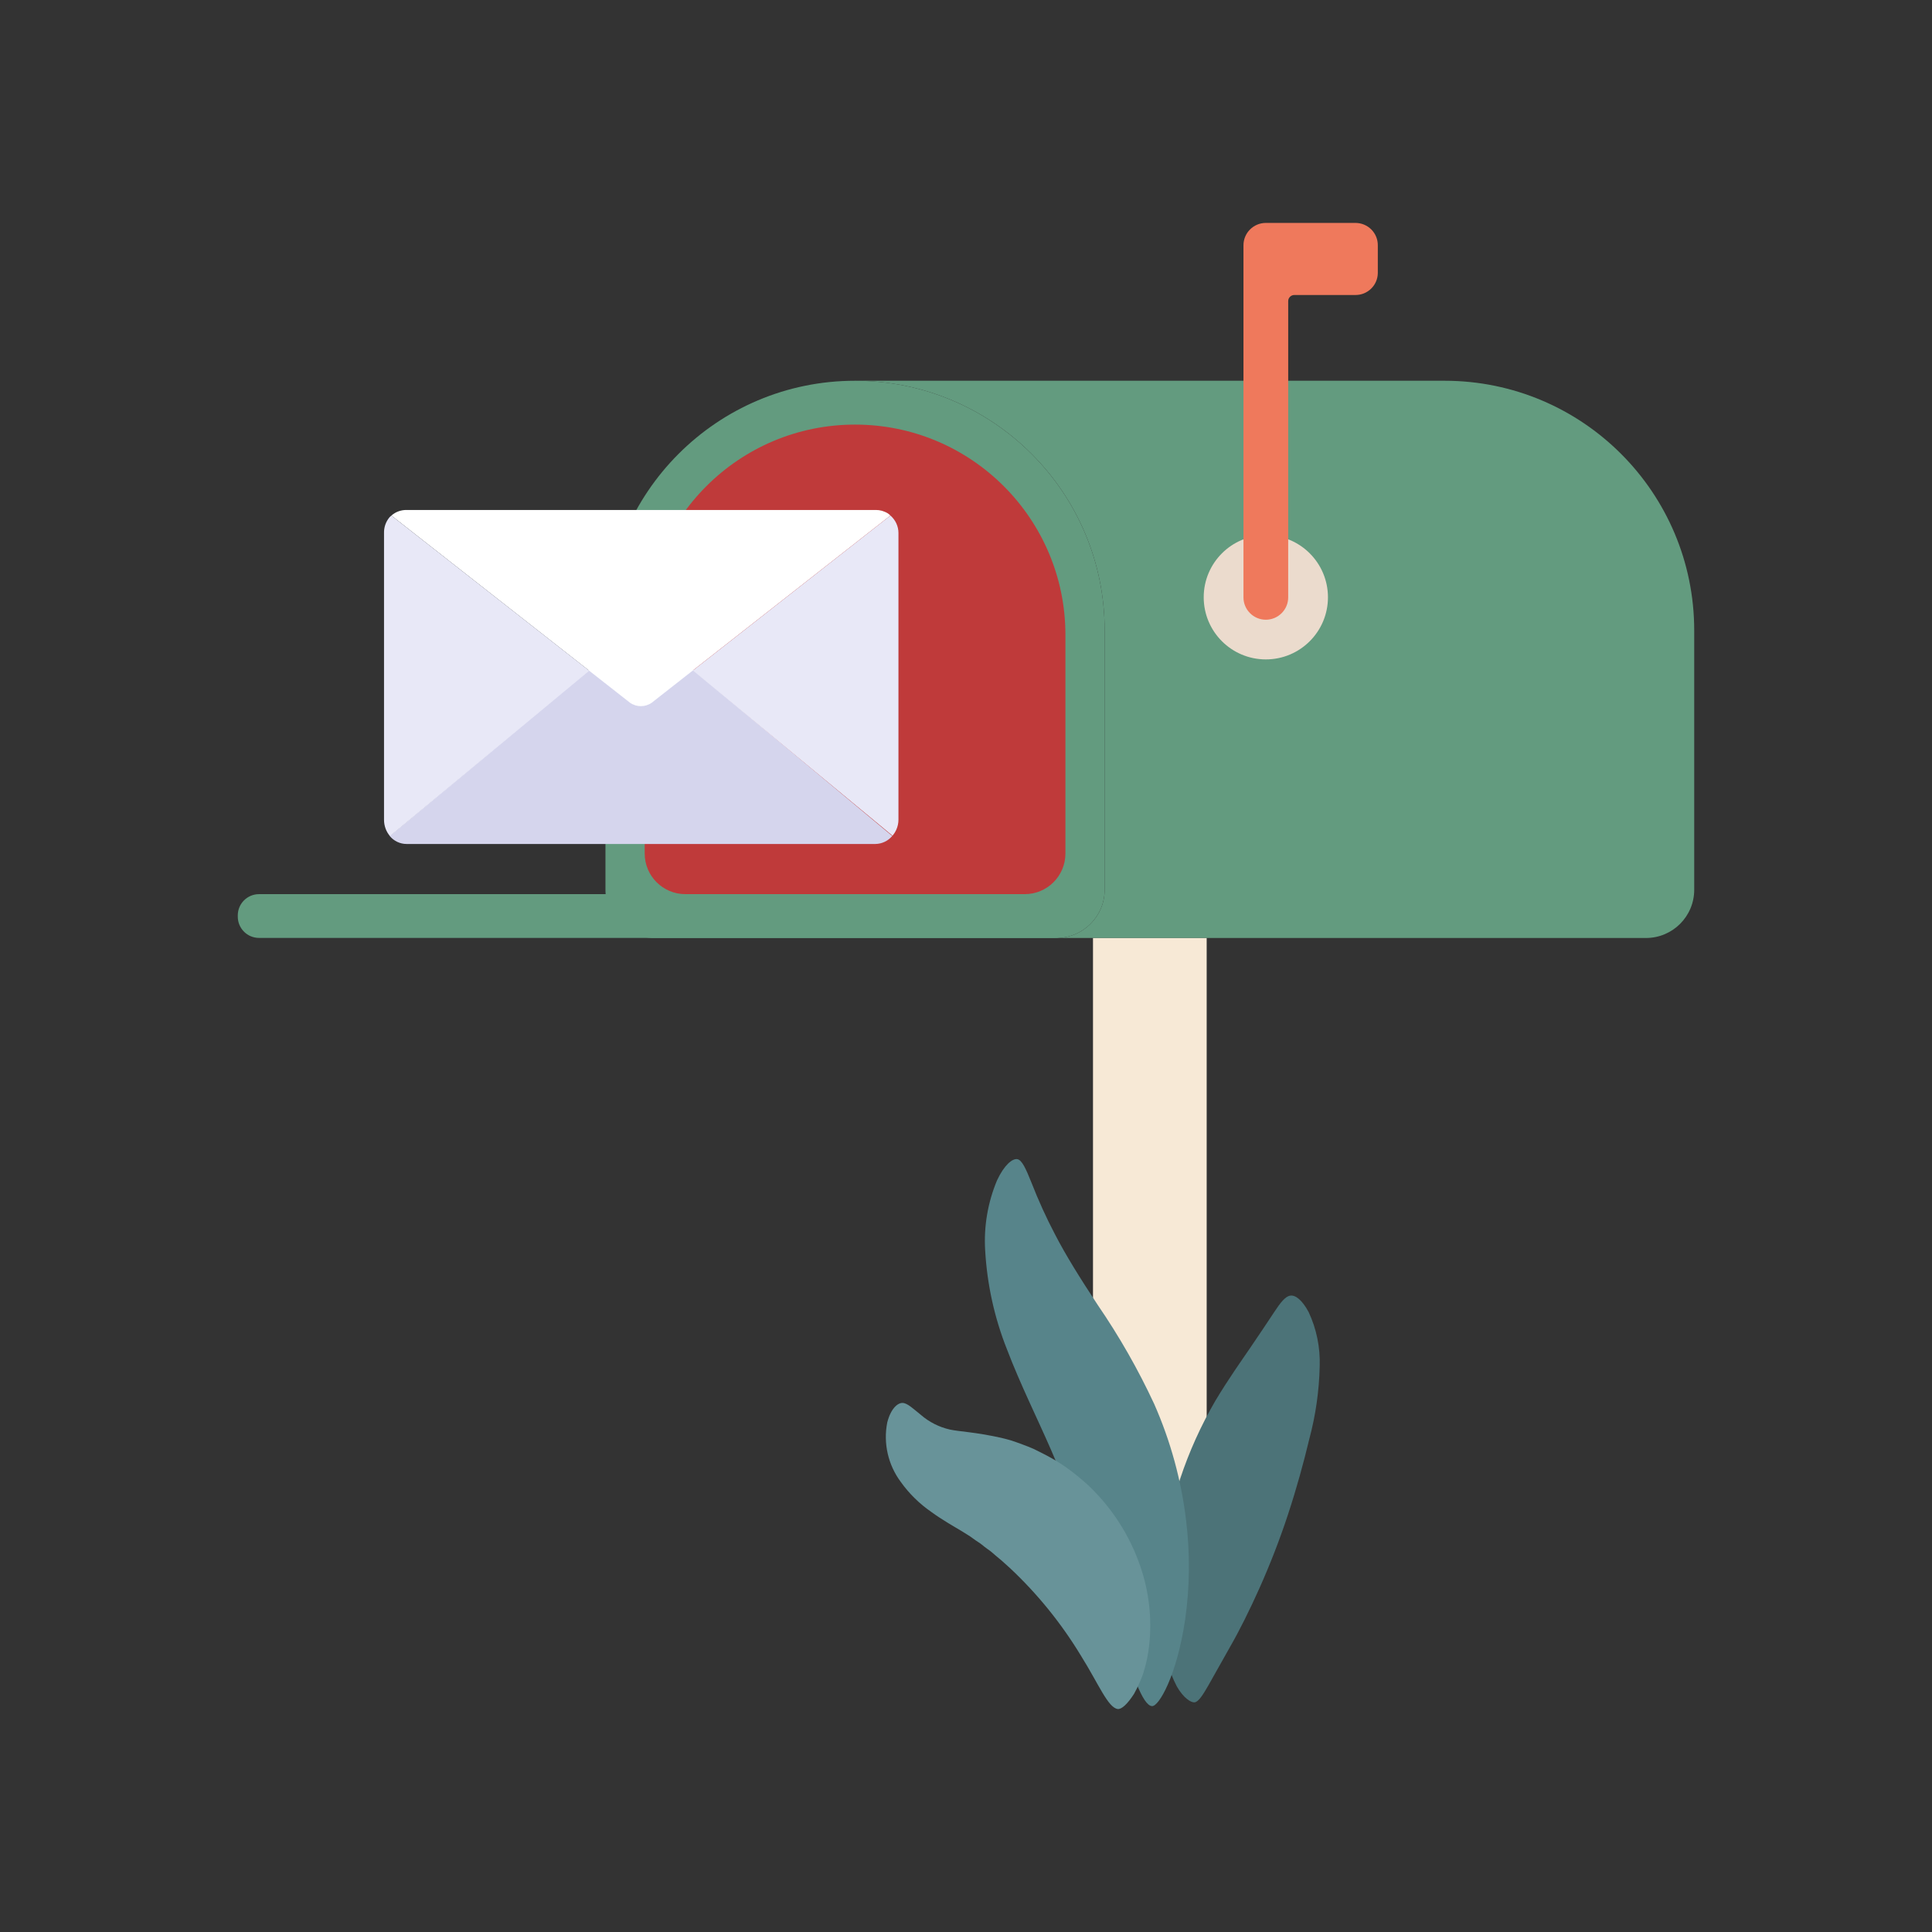 <?xml version="1.0" encoding="UTF-8"?>
<svg xmlns="http://www.w3.org/2000/svg" xmlns:xlink="http://www.w3.org/1999/xlink" width="2600px" height="2600px" viewBox="0 0 2600 2600" version="1.1">
  <rect x="0" y="0" width="2600" height="2600" fill="#333333" stroke="none"/>
  <!-- Generator: Sketch 51.3 (57544) - http://www.bohemiancoding.com/sketch -->
  <title>Artboard Copy 6</title>
  <desc>Created with Sketch.</desc>
  <defs></defs>
  <g id="Artboard-Copy-6" stroke="none" stroke-width="1" fill="none" fill-rule="evenodd">
    <g id="opened-mailbox-with-letter-by-oblik-studio" transform="translate(320, 300)" fill-rule="nonzero">
      <path d="M1150.9,962.2 L1303.9,962.2 L1303.9,1837.4 C1303.9,1879.6 1269.7,1913.9 1227.4,1913.9 C1185.2,1913.9 1150.9,1879.7 1150.9,1837.4 L1150.9,962.2 Z" id="Shape" fill="#F7E9D6"></path>
      <path d="M830.7,212.4 C1016.2,212.4 1166.6,362.8 1166.6,548.3 C1166.6,548.3 1166.6,548.3 1166.6,548.3 L1166.6,897.4 C1166.6,933.2 1137.6,962.3 1101.7,962.3 L559.7,962.3 C523.9,962.3 494.8,933.3 494.8,897.4 L494.8,548.3 C494.8,362.8 645.2,212.4 830.7,212.4 Z" id="Shape" fill="#639B7F"></path>
      <path d="M1624.2,212.4 L830.7,212.4 C1016.2,212.4 1166.6,362.8 1166.6,548.3 C1166.6,548.3 1166.6,548.3 1166.6,548.3 L1166.6,850.8 L1166.6,897.4 C1166.6,933.2 1137.6,962.3 1101.7,962.3 L1895.1,962.3 C1930.9,962.3 1960,933.3 1960,897.4 L1960,548.3 C1959.9,362.9 1809.7,212.5 1624.2,212.4 Z" id="Shape" fill="#639B7F"></path>
      <path d="M830.7,271.4 C987.1,271.4 1113.8,398.2 1113.8,554.5 L1113.8,848.6 C1113.8,878.8 1089.3,903.3 1059.1,903.3 L602.3,903.3 C572.1,903.3 547.6,878.8 547.6,848.6 L547.6,554.4 C547.7,398.1 674.4,271.4 830.7,271.4 Z" id="Shape" fill="#BF3A3A"></path>
      <circle id="Oval" fill="#EBDBCD" cx="1383.5" cy="503.8" r="83.6"></circle>
      <path d="M1504.1,0 L1383.5,0 C1366.9,0 1353.4,13.5 1353.4,30.1 L1353.4,503.9 C1353.4,520.5 1366.9,534 1383.5,534 C1400.1,534 1413.6,520.5 1413.6,503.9 L1413.6,105.2 C1413.6,100.7 1417.3,97 1421.8,97 L1504.1,97 C1520.5,97.1 1534,83.9 1534.2,67.5 L1534.2,30.1 C1534.3,13.5 1520.8,0 1504.1,0 Z" id="Shape" fill="#EF795C"></path>
      <path d="M28.6,903.3 L1099.8,903.3 C1115.6,903.3 1128.4,916.1 1128.4,931.9 L1128.4,933.6 C1128.4,949.4 1115.6,962.2 1099.8,962.2 L28.6,962.2 C12.8,962.2 0,949.4 0,933.6 L0,931.9 C0,916.1 12.8,903.3 28.6,903.3 Z" id="Shape" fill="#639B7F"></path>
      <path d="M557.6,555.3 C549.1,548 536.6,548 528.1,555.3 L204.4,825 C210,831.8 218.4,835.8 227.2,835.8 L857.9,835.8 C866.7,835.7 875.1,831.8 880.7,825 L557.6,555.3 Z" id="Shape" fill="#D5D5ED"></path>
      <polygon id="Shape" fill="#FFFFFF" points="878.3 393.8 878.3 393.8 876.6 392.2 876.6 392.2"></polygon>
      <path d="M527.7,645.6 C536.6,651.9 548.4,651.9 557.2,645.6 L878.2,393.8 C877.6,393.2 877.1,392.6 876.5,392.1 C875,390.9 873.3,389.9 871.6,389.1 C872.4,389.1 873.1,390 873.9,390.4 C869.3,387.7 864.1,386.3 858.8,386.3 L227.2,386.3 C219.7,386.2 212.4,388.8 206.7,393.8 L527.7,645.6 Z" id="Shape" fill="#FFFFFF"></path>
      <path d="M473,602.6 L206.7,393.8 C205.9,394.6 204.9,395.3 204.2,396.1 C199.2,402.1 196.6,409.6 196.8,417.4 L196.8,803.3 C196.8,811.3 199.6,819.1 204.8,825.2 L473,602.6 Z" id="Shape" fill="#E8E8F7"></path>
      <path d="M876.6,829 L875.6,829.7 L876.6,829 Z" id="Shape" fill="#E8E8F7"></path>
      <path d="M876.1,829.7 C874.6,830.9 872.9,832 871.2,832.9 C872.9,832 874.6,831 876.1,829.7 Z" id="Shape" fill="#E8E8F7"></path>
      <path d="M878.3,393.8 L612.5,602.3 L881.2,824.7 C879.9,826.1 878.5,827.5 877,828.7 C884.7,822.3 889.2,812.8 889.1,802.8 L889.1,417.3 C889.1,408.2 885.1,399.7 878.3,393.8 Z" id="Shape" fill="#E8E8F7"></path>
      <path d="M880.7,396.3 C880,395.4 879.1,394.6 878.2,393.9 C879.2,394.7 880,395.5 880.7,396.3 Z" id="Shape" fill="#E8E8F7"></path>
      <path d="M1268.2,1690.1 C1280.3,1653.5 1296.3,1618.2 1315.7,1584.9 C1333.4,1555.4 1349.8,1532.5 1362.8,1513.4 C1375.8,1494.3 1386.3,1478.6 1394.6,1466 C1402.9,1453.4 1409.6,1444.5 1416.5,1443.6 C1423.4,1442.6 1432.4,1449.5 1441.1,1465.7 C1451.7,1488.3 1456.8,1513.2 1456,1538.2 C1455.3,1571.5 1450.6,1604.5 1442,1636.6 C1434.2,1669.1 1424.9,1703 1413.2,1738.5 C1402.2,1771.9 1389.4,1804.8 1375.1,1836.9 C1361.9,1866.4 1347.8,1894.7 1335.7,1915.7 L1306.2,1968.1 C1298.6,1981.4 1292.8,1990.2 1287.8,1990.9 C1282.8,1991.6 1272.5,1985 1263.6,1969.3 C1252.6,1947.9 1245.9,1924.4 1243.9,1900.4 C1240.5,1868.2 1240.5,1835.7 1243.9,1803.4 C1247.8,1764.8 1256,1726.9 1268.2,1690.1 Z" id="Shape" fill="#4C7378"></path>
      <path d="M1094.4,1651.1 C1075.5,1607.7 1052.9,1562.5 1035.3,1516.3 C1018.3,1473.7 1008.4,1428.6 1005.8,1382.8 C1003.8,1350.6 1009.3,1318.4 1021.7,1288.6 C1031.5,1267.6 1042.3,1259.1 1048.8,1259.9 C1055.3,1260.7 1060.7,1273.2 1068,1291.3 C1077.3,1315.1 1087.8,1338.4 1099.7,1361 C1114.1,1389 1133.5,1420.1 1157.3,1456.2 C1186.3,1498.5 1211.7,1543 1233.3,1589.5 C1255.4,1639.6 1269.9,1692.6 1276.3,1747 C1281.6,1791.1 1281.2,1835.7 1274.9,1879.7 C1263.8,1954.7 1239.6,1996.7 1230.3,1996 C1217.4,1995.2 1203,1951 1182.2,1886.9 C1157.2,1806.8 1127.9,1728.1 1094.4,1651.1 Z" id="Shape" fill="#57848A"></path>
      <path d="M1039,1810.1 C1033.8,1805.7 1029.2,1800.9 1023.8,1796.7 C1018.5,1792.5 1014,1787.8 1008.5,1784.3 C1005.9,1782.4 1003.4,1780.5 1000.9,1778.4 C998.4,1776.3 995.7,1775 993.2,1773.1 L985.5,1767.6 L976.6,1762 C964,1754.3 948.5,1745.8 933.3,1734.7 C917.4,1723.7 903.5,1710.1 892.3,1694.4 C875.2,1671.5 868.5,1642.4 874,1614.4 C878.7,1595.8 887.9,1587.9 894.5,1588 C901.1,1588.1 908.8,1595.7 919.3,1604.1 C930.5,1613.8 943.8,1620.5 958.2,1623.8 C972.4,1626.8 991.1,1627 1027.1,1634.9 C1031.5,1635.9 1036.2,1637.2 1041.1,1638.6 C1046,1640.1 1050.9,1642.1 1056.3,1644 C1061.7,1645.9 1066.1,1647.8 1071.7,1650.2 L1086.8,1657.8 C1097,1663.1 1106.9,1669.1 1116.3,1675.8 C1125.8,1682.7 1135,1690.2 1143.7,1698.1 C1176,1728.4 1200.4,1766.2 1214.7,1808.2 C1226.2,1841.6 1230.3,1877.2 1226.7,1912.3 C1225.4,1925.7 1222.6,1938.9 1218.6,1951.7 C1215.3,1961.3 1211.1,1970.5 1206.2,1979.4 C1196.9,1993.9 1189.1,2000.5 1184.2,1999.9 C1171.1,1998.2 1158.4,1966.1 1135,1928.7 C1108.6,1885 1076.3,1845 1039,1810.1 Z" id="Shape" fill="#689399"></path>
    </g>
  </g>
</svg>

